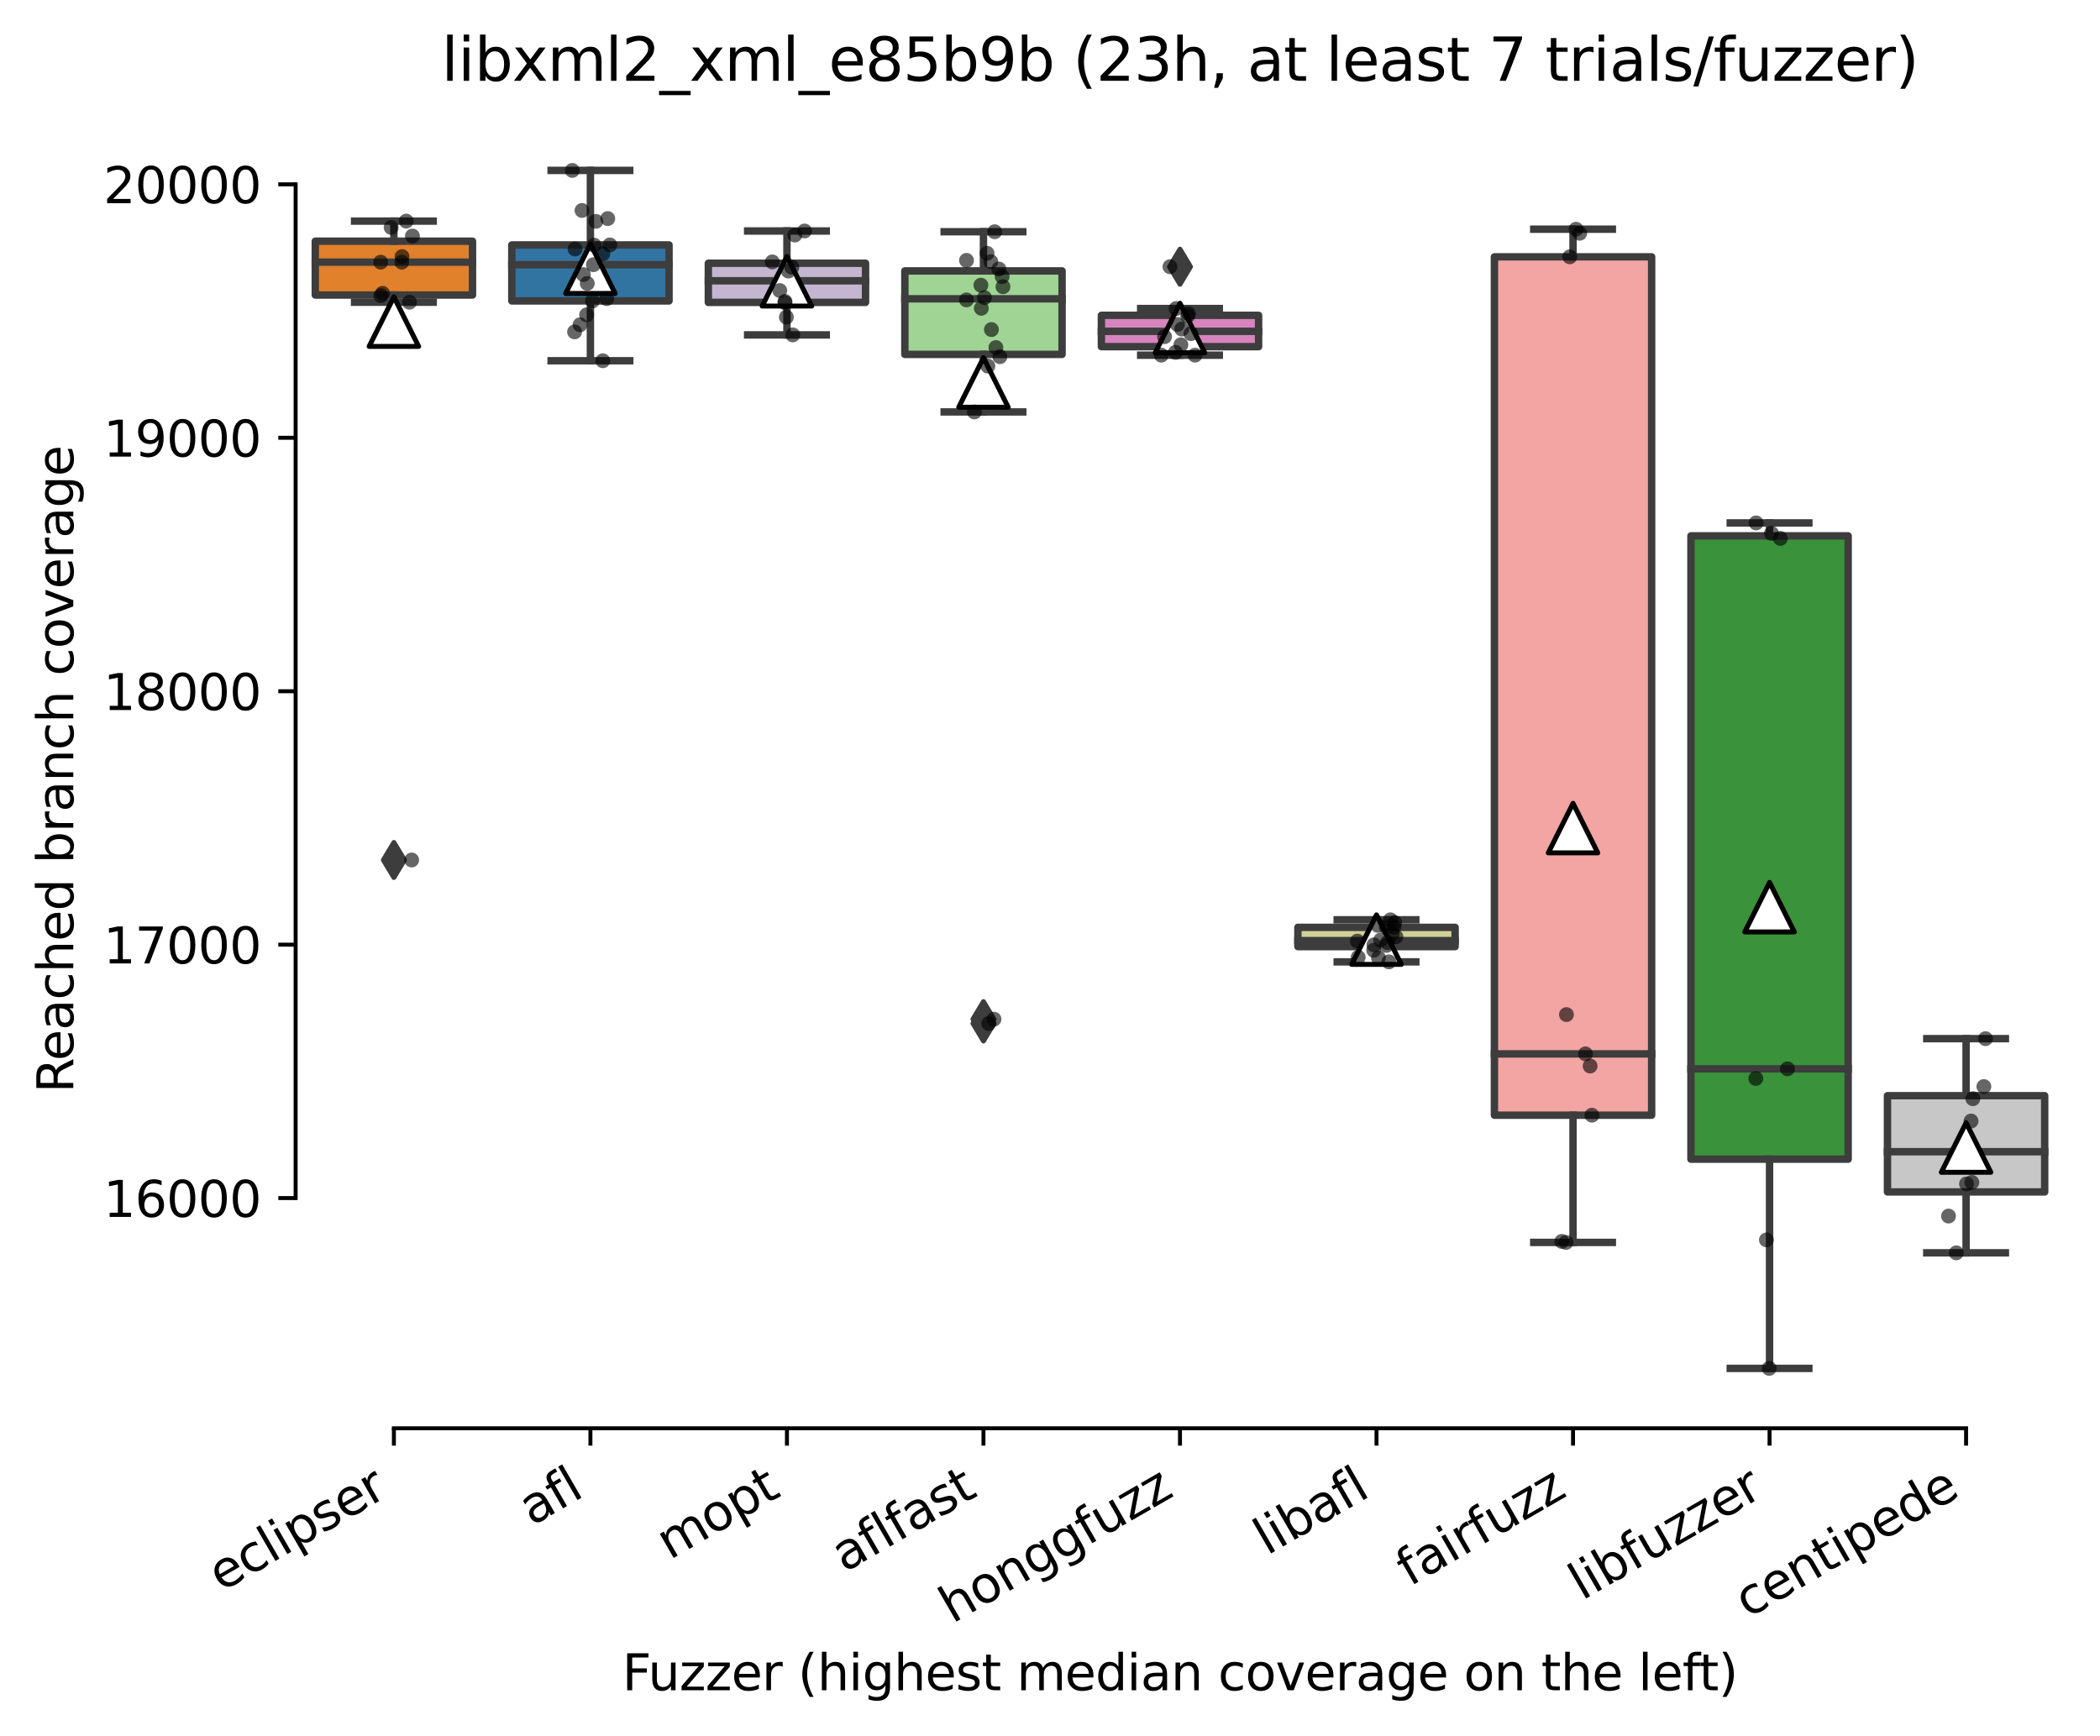 <?xml version="1.0" encoding="utf-8" standalone="no"?>
<!DOCTYPE svg PUBLIC "-//W3C//DTD SVG 1.1//EN"
  "http://www.w3.org/Graphics/SVG/1.1/DTD/svg11.dtd">
<svg xmlns:xlink="http://www.w3.org/1999/xlink" width="424.011pt" height="350.612pt" viewBox="0 0 424.011 350.612" xmlns="http://www.w3.org/2000/svg" version="1.1">
 <defs>
  <style type="text/css">*{stroke-linejoin: round; stroke-linecap: butt}</style>
 </defs>
 <g id="figure_1">
  <g id="patch_1">
   <path d="M 0 350.612 
L 424.011 350.612 
L 424.011 0 
L 0 0 
z
" style="fill: #ffffff"/>
  </g>
  <g id="axes_1">
   <g id="patch_2">
    <path d="M 59.691 288.43 
L 416.811 288.43 
L 416.811 22.318 
L 59.691 22.318 
z
" style="fill: #ffffff"/>
   </g>
   <g id="patch_3">
    <path d="M 63.659 59.581 
L 95.403 59.581 
L 95.403 48.706 
L 63.659 48.706 
L 63.659 59.581 
z
" clip-path="url(#p87ed7350a5)" style="fill: #e1812c; stroke: #3d3d3d; stroke-width: 1.5; stroke-linejoin: miter"/>
   </g>
   <g id="patch_4">
    <path d="M 103.339 60.771 
L 135.083 60.771 
L 135.083 49.461 
L 103.339 49.461 
L 103.339 60.771 
z
" clip-path="url(#p87ed7350a5)" style="fill: #3274a1; stroke: #3d3d3d; stroke-width: 1.5; stroke-linejoin: miter"/>
   </g>
   <g id="patch_5">
    <path d="M 143.019 61.065 
L 174.763 61.065 
L 174.763 53.158 
L 143.019 53.158 
L 143.019 61.065 
z
" clip-path="url(#p87ed7350a5)" style="fill: #c4b5d0; stroke: #3d3d3d; stroke-width: 1.5; stroke-linejoin: miter"/>
   </g>
   <g id="patch_6">
    <path d="M 182.699 71.57 
L 214.443 71.57 
L 214.443 54.706 
L 182.699 54.706 
L 182.699 71.57 
z
" clip-path="url(#p87ed7350a5)" style="fill: #9fd495; stroke: #3d3d3d; stroke-width: 1.5; stroke-linejoin: miter"/>
   </g>
   <g id="patch_7">
    <path d="M 222.379 70.009 
L 254.123 70.009 
L 254.123 63.675 
L 222.379 63.675 
L 222.379 70.009 
z
" clip-path="url(#p87ed7350a5)" style="fill: #d684bd; stroke: #3d3d3d; stroke-width: 1.5; stroke-linejoin: miter"/>
   </g>
   <g id="patch_8">
    <path d="M 262.059 191.161 
L 293.803 191.161 
L 293.803 187.271 
L 262.059 187.271 
L 262.059 191.161 
z
" clip-path="url(#p87ed7350a5)" style="fill: #d1d197; stroke: #3d3d3d; stroke-width: 1.5; stroke-linejoin: miter"/>
   </g>
   <g id="patch_9">
    <path d="M 301.739 225.207 
L 333.483 225.207 
L 333.483 51.866 
L 301.739 51.866 
L 301.739 225.207 
z
" clip-path="url(#p87ed7350a5)" style="fill: #f2a5a3; stroke: #3d3d3d; stroke-width: 1.5; stroke-linejoin: miter"/>
   </g>
   <g id="patch_10">
    <path d="M 341.419 234.086 
L 373.163 234.086 
L 373.163 108.213 
L 341.419 108.213 
L 341.419 234.086 
z
" clip-path="url(#p87ed7350a5)" style="fill: #3a923a; stroke: #3d3d3d; stroke-width: 1.5; stroke-linejoin: miter"/>
   </g>
   <g id="patch_11">
    <path d="M 381.099 240.701 
L 412.843 240.701 
L 412.843 221.266 
L 381.099 221.266 
L 381.099 240.701 
z
" clip-path="url(#p87ed7350a5)" style="fill: #c7c7c7; stroke: #3d3d3d; stroke-width: 1.5; stroke-linejoin: miter"/>
   </g>
   <g id="matplotlib.axis_1">
    <g id="xtick_1">
     <g id="line2d_1">
      <defs>
       <path id="md45bf73f82" d="M 0 0 
L 0 3.5 
" style="stroke: #000000; stroke-width: 0.8"/>
      </defs>
      <g>
       <use xlink:href="#md45bf73f82" x="79.531" y="288.43" style="stroke: #000000; stroke-width: 0.8"/>
      </g>
     </g>
     <g id="text_1">
      <!-- eclipser -->
      <g transform="translate(44.69 321.525) rotate(-30) scale(0.1 -0.1)">
       <defs>
        <path id="DejaVuSans-65" d="M 3597 1894 
L 3597 1613 
L 953 1613 
Q 991 1019 1311 708 
Q 1631 397 2203 397 
Q 2534 397 2845 478 
Q 3156 559 3463 722 
L 3463 178 
Q 3153 47 2828 -22 
Q 2503 -91 2169 -91 
Q 1331 -91 842 396 
Q 353 884 353 1716 
Q 353 2575 817 3079 
Q 1281 3584 2069 3584 
Q 2775 3584 3186 3129 
Q 3597 2675 3597 1894 
z
M 3022 2063 
Q 3016 2534 2758 2815 
Q 2500 3097 2075 3097 
Q 1594 3097 1305 2825 
Q 1016 2553 972 2059 
L 3022 2063 
z
" transform="scale(0.016)"/>
        <path id="DejaVuSans-63" d="M 3122 3366 
L 3122 2828 
Q 2878 2963 2633 3030 
Q 2388 3097 2138 3097 
Q 1578 3097 1268 2742 
Q 959 2388 959 1747 
Q 959 1106 1268 751 
Q 1578 397 2138 397 
Q 2388 397 2633 464 
Q 2878 531 3122 666 
L 3122 134 
Q 2881 22 2623 -34 
Q 2366 -91 2075 -91 
Q 1284 -91 818 406 
Q 353 903 353 1747 
Q 353 2603 823 3093 
Q 1294 3584 2113 3584 
Q 2378 3584 2631 3529 
Q 2884 3475 3122 3366 
z
" transform="scale(0.016)"/>
        <path id="DejaVuSans-6c" d="M 603 4863 
L 1178 4863 
L 1178 0 
L 603 0 
L 603 4863 
z
" transform="scale(0.016)"/>
        <path id="DejaVuSans-69" d="M 603 3500 
L 1178 3500 
L 1178 0 
L 603 0 
L 603 3500 
z
M 603 4863 
L 1178 4863 
L 1178 4134 
L 603 4134 
L 603 4863 
z
" transform="scale(0.016)"/>
        <path id="DejaVuSans-70" d="M 1159 525 
L 1159 -1331 
L 581 -1331 
L 581 3500 
L 1159 3500 
L 1159 2969 
Q 1341 3281 1617 3432 
Q 1894 3584 2278 3584 
Q 2916 3584 3314 3078 
Q 3713 2572 3713 1747 
Q 3713 922 3314 415 
Q 2916 -91 2278 -91 
Q 1894 -91 1617 61 
Q 1341 213 1159 525 
z
M 3116 1747 
Q 3116 2381 2855 2742 
Q 2594 3103 2138 3103 
Q 1681 3103 1420 2742 
Q 1159 2381 1159 1747 
Q 1159 1113 1420 752 
Q 1681 391 2138 391 
Q 2594 391 2855 752 
Q 3116 1113 3116 1747 
z
" transform="scale(0.016)"/>
        <path id="DejaVuSans-73" d="M 2834 3397 
L 2834 2853 
Q 2591 2978 2328 3040 
Q 2066 3103 1784 3103 
Q 1356 3103 1142 2972 
Q 928 2841 928 2578 
Q 928 2378 1081 2264 
Q 1234 2150 1697 2047 
L 1894 2003 
Q 2506 1872 2764 1633 
Q 3022 1394 3022 966 
Q 3022 478 2636 193 
Q 2250 -91 1575 -91 
Q 1294 -91 989 -36 
Q 684 19 347 128 
L 347 722 
Q 666 556 975 473 
Q 1284 391 1588 391 
Q 1994 391 2212 530 
Q 2431 669 2431 922 
Q 2431 1156 2273 1281 
Q 2116 1406 1581 1522 
L 1381 1569 
Q 847 1681 609 1914 
Q 372 2147 372 2553 
Q 372 3047 722 3315 
Q 1072 3584 1716 3584 
Q 2034 3584 2315 3537 
Q 2597 3491 2834 3397 
z
" transform="scale(0.016)"/>
        <path id="DejaVuSans-72" d="M 2631 2963 
Q 2534 3019 2420 3045 
Q 2306 3072 2169 3072 
Q 1681 3072 1420 2755 
Q 1159 2438 1159 1844 
L 1159 0 
L 581 0 
L 581 3500 
L 1159 3500 
L 1159 2956 
Q 1341 3275 1631 3429 
Q 1922 3584 2338 3584 
Q 2397 3584 2469 3576 
Q 2541 3569 2628 3553 
L 2631 2963 
z
" transform="scale(0.016)"/>
       </defs>
       <use xlink:href="#DejaVuSans-65"/>
       <use xlink:href="#DejaVuSans-63" x="61.523"/>
       <use xlink:href="#DejaVuSans-6c" x="116.504"/>
       <use xlink:href="#DejaVuSans-69" x="144.287"/>
       <use xlink:href="#DejaVuSans-70" x="172.07"/>
       <use xlink:href="#DejaVuSans-73" x="235.547"/>
       <use xlink:href="#DejaVuSans-65" x="287.646"/>
       <use xlink:href="#DejaVuSans-72" x="349.17"/>
      </g>
     </g>
    </g>
    <g id="xtick_2">
     <g id="line2d_2">
      <g>
       <use xlink:href="#md45bf73f82" x="119.211" y="288.43" style="stroke: #000000; stroke-width: 0.8"/>
      </g>
     </g>
     <g id="text_2">
      <!-- afl -->
      <g transform="translate(107.409 308.224) rotate(-30) scale(0.1 -0.1)">
       <defs>
        <path id="DejaVuSans-61" d="M 2194 1759 
Q 1497 1759 1228 1600 
Q 959 1441 959 1056 
Q 959 750 1161 570 
Q 1363 391 1709 391 
Q 2188 391 2477 730 
Q 2766 1069 2766 1631 
L 2766 1759 
L 2194 1759 
z
M 3341 1997 
L 3341 0 
L 2766 0 
L 2766 531 
Q 2569 213 2275 61 
Q 1981 -91 1556 -91 
Q 1019 -91 701 211 
Q 384 513 384 1019 
Q 384 1609 779 1909 
Q 1175 2209 1959 2209 
L 2766 2209 
L 2766 2266 
Q 2766 2663 2505 2880 
Q 2244 3097 1772 3097 
Q 1472 3097 1187 3025 
Q 903 2953 641 2809 
L 641 3341 
Q 956 3463 1253 3523 
Q 1550 3584 1831 3584 
Q 2591 3584 2966 3190 
Q 3341 2797 3341 1997 
z
" transform="scale(0.016)"/>
        <path id="DejaVuSans-66" d="M 2375 4863 
L 2375 4384 
L 1825 4384 
Q 1516 4384 1395 4259 
Q 1275 4134 1275 3809 
L 1275 3500 
L 2222 3500 
L 2222 3053 
L 1275 3053 
L 1275 0 
L 697 0 
L 697 3053 
L 147 3053 
L 147 3500 
L 697 3500 
L 697 3744 
Q 697 4328 969 4595 
Q 1241 4863 1831 4863 
L 2375 4863 
z
" transform="scale(0.016)"/>
       </defs>
       <use xlink:href="#DejaVuSans-61"/>
       <use xlink:href="#DejaVuSans-66" x="61.279"/>
       <use xlink:href="#DejaVuSans-6c" x="96.484"/>
      </g>
     </g>
    </g>
    <g id="xtick_3">
     <g id="line2d_3">
      <g>
       <use xlink:href="#md45bf73f82" x="158.891" y="288.43" style="stroke: #000000; stroke-width: 0.8"/>
      </g>
     </g>
     <g id="text_3">
      <!-- mopt -->
      <g transform="translate(135.223 315.075) rotate(-30) scale(0.1 -0.1)">
       <defs>
        <path id="DejaVuSans-6d" d="M 3328 2828 
Q 3544 3216 3844 3400 
Q 4144 3584 4550 3584 
Q 5097 3584 5394 3201 
Q 5691 2819 5691 2113 
L 5691 0 
L 5113 0 
L 5113 2094 
Q 5113 2597 4934 2840 
Q 4756 3084 4391 3084 
Q 3944 3084 3684 2787 
Q 3425 2491 3425 1978 
L 3425 0 
L 2847 0 
L 2847 2094 
Q 2847 2600 2669 2842 
Q 2491 3084 2119 3084 
Q 1678 3084 1418 2786 
Q 1159 2488 1159 1978 
L 1159 0 
L 581 0 
L 581 3500 
L 1159 3500 
L 1159 2956 
Q 1356 3278 1631 3431 
Q 1906 3584 2284 3584 
Q 2666 3584 2933 3390 
Q 3200 3197 3328 2828 
z
" transform="scale(0.016)"/>
        <path id="DejaVuSans-6f" d="M 1959 3097 
Q 1497 3097 1228 2736 
Q 959 2375 959 1747 
Q 959 1119 1226 758 
Q 1494 397 1959 397 
Q 2419 397 2687 759 
Q 2956 1122 2956 1747 
Q 2956 2369 2687 2733 
Q 2419 3097 1959 3097 
z
M 1959 3584 
Q 2709 3584 3137 3096 
Q 3566 2609 3566 1747 
Q 3566 888 3137 398 
Q 2709 -91 1959 -91 
Q 1206 -91 779 398 
Q 353 888 353 1747 
Q 353 2609 779 3096 
Q 1206 3584 1959 3584 
z
" transform="scale(0.016)"/>
        <path id="DejaVuSans-74" d="M 1172 4494 
L 1172 3500 
L 2356 3500 
L 2356 3053 
L 1172 3053 
L 1172 1153 
Q 1172 725 1289 603 
Q 1406 481 1766 481 
L 2356 481 
L 2356 0 
L 1766 0 
Q 1100 0 847 248 
Q 594 497 594 1153 
L 594 3053 
L 172 3053 
L 172 3500 
L 594 3500 
L 594 4494 
L 1172 4494 
z
" transform="scale(0.016)"/>
       </defs>
       <use xlink:href="#DejaVuSans-6d"/>
       <use xlink:href="#DejaVuSans-6f" x="97.412"/>
       <use xlink:href="#DejaVuSans-70" x="158.594"/>
       <use xlink:href="#DejaVuSans-74" x="222.07"/>
      </g>
     </g>
    </g>
    <g id="xtick_4">
     <g id="line2d_4">
      <g>
       <use xlink:href="#md45bf73f82" x="198.571" y="288.43" style="stroke: #000000; stroke-width: 0.8"/>
      </g>
     </g>
     <g id="text_4">
      <!-- aflfast -->
      <g transform="translate(170.507 317.613) rotate(-30) scale(0.1 -0.1)">
       <use xlink:href="#DejaVuSans-61"/>
       <use xlink:href="#DejaVuSans-66" x="61.279"/>
       <use xlink:href="#DejaVuSans-6c" x="96.484"/>
       <use xlink:href="#DejaVuSans-66" x="124.268"/>
       <use xlink:href="#DejaVuSans-61" x="159.473"/>
       <use xlink:href="#DejaVuSans-73" x="220.752"/>
       <use xlink:href="#DejaVuSans-74" x="272.852"/>
      </g>
     </g>
    </g>
    <g id="xtick_5">
     <g id="line2d_5">
      <g>
       <use xlink:href="#md45bf73f82" x="238.251" y="288.43" style="stroke: #000000; stroke-width: 0.8"/>
      </g>
     </g>
     <g id="text_5">
      <!-- honggfuzz -->
      <g transform="translate(192.311 327.933) rotate(-30) scale(0.1 -0.1)">
       <defs>
        <path id="DejaVuSans-68" d="M 3513 2113 
L 3513 0 
L 2938 0 
L 2938 2094 
Q 2938 2591 2744 2837 
Q 2550 3084 2163 3084 
Q 1697 3084 1428 2787 
Q 1159 2491 1159 1978 
L 1159 0 
L 581 0 
L 581 4863 
L 1159 4863 
L 1159 2956 
Q 1366 3272 1645 3428 
Q 1925 3584 2291 3584 
Q 2894 3584 3203 3211 
Q 3513 2838 3513 2113 
z
" transform="scale(0.016)"/>
        <path id="DejaVuSans-6e" d="M 3513 2113 
L 3513 0 
L 2938 0 
L 2938 2094 
Q 2938 2591 2744 2837 
Q 2550 3084 2163 3084 
Q 1697 3084 1428 2787 
Q 1159 2491 1159 1978 
L 1159 0 
L 581 0 
L 581 3500 
L 1159 3500 
L 1159 2956 
Q 1366 3272 1645 3428 
Q 1925 3584 2291 3584 
Q 2894 3584 3203 3211 
Q 3513 2838 3513 2113 
z
" transform="scale(0.016)"/>
        <path id="DejaVuSans-67" d="M 2906 1791 
Q 2906 2416 2648 2759 
Q 2391 3103 1925 3103 
Q 1463 3103 1205 2759 
Q 947 2416 947 1791 
Q 947 1169 1205 825 
Q 1463 481 1925 481 
Q 2391 481 2648 825 
Q 2906 1169 2906 1791 
z
M 3481 434 
Q 3481 -459 3084 -895 
Q 2688 -1331 1869 -1331 
Q 1566 -1331 1297 -1286 
Q 1028 -1241 775 -1147 
L 775 -588 
Q 1028 -725 1275 -790 
Q 1522 -856 1778 -856 
Q 2344 -856 2625 -561 
Q 2906 -266 2906 331 
L 2906 616 
Q 2728 306 2450 153 
Q 2172 0 1784 0 
Q 1141 0 747 490 
Q 353 981 353 1791 
Q 353 2603 747 3093 
Q 1141 3584 1784 3584 
Q 2172 3584 2450 3431 
Q 2728 3278 2906 2969 
L 2906 3500 
L 3481 3500 
L 3481 434 
z
" transform="scale(0.016)"/>
        <path id="DejaVuSans-75" d="M 544 1381 
L 544 3500 
L 1119 3500 
L 1119 1403 
Q 1119 906 1312 657 
Q 1506 409 1894 409 
Q 2359 409 2629 706 
Q 2900 1003 2900 1516 
L 2900 3500 
L 3475 3500 
L 3475 0 
L 2900 0 
L 2900 538 
Q 2691 219 2414 64 
Q 2138 -91 1772 -91 
Q 1169 -91 856 284 
Q 544 659 544 1381 
z
M 1991 3584 
L 1991 3584 
z
" transform="scale(0.016)"/>
        <path id="DejaVuSans-7a" d="M 353 3500 
L 3084 3500 
L 3084 2975 
L 922 459 
L 3084 459 
L 3084 0 
L 275 0 
L 275 525 
L 2438 3041 
L 353 3041 
L 353 3500 
z
" transform="scale(0.016)"/>
       </defs>
       <use xlink:href="#DejaVuSans-68"/>
       <use xlink:href="#DejaVuSans-6f" x="63.379"/>
       <use xlink:href="#DejaVuSans-6e" x="124.561"/>
       <use xlink:href="#DejaVuSans-67" x="187.939"/>
       <use xlink:href="#DejaVuSans-67" x="251.416"/>
       <use xlink:href="#DejaVuSans-66" x="314.893"/>
       <use xlink:href="#DejaVuSans-75" x="350.098"/>
       <use xlink:href="#DejaVuSans-7a" x="413.477"/>
       <use xlink:href="#DejaVuSans-7a" x="465.967"/>
      </g>
     </g>
    </g>
    <g id="xtick_6">
     <g id="line2d_6">
      <g>
       <use xlink:href="#md45bf73f82" x="277.931" y="288.43" style="stroke: #000000; stroke-width: 0.8"/>
      </g>
     </g>
     <g id="text_6">
      <!-- libafl -->
      <g transform="translate(255.819 314.176) rotate(-30) scale(0.1 -0.1)">
       <defs>
        <path id="DejaVuSans-62" d="M 3116 1747 
Q 3116 2381 2855 2742 
Q 2594 3103 2138 3103 
Q 1681 3103 1420 2742 
Q 1159 2381 1159 1747 
Q 1159 1113 1420 752 
Q 1681 391 2138 391 
Q 2594 391 2855 752 
Q 3116 1113 3116 1747 
z
M 1159 2969 
Q 1341 3281 1617 3432 
Q 1894 3584 2278 3584 
Q 2916 3584 3314 3078 
Q 3713 2572 3713 1747 
Q 3713 922 3314 415 
Q 2916 -91 2278 -91 
Q 1894 -91 1617 61 
Q 1341 213 1159 525 
L 1159 0 
L 581 0 
L 581 4863 
L 1159 4863 
L 1159 2969 
z
" transform="scale(0.016)"/>
       </defs>
       <use xlink:href="#DejaVuSans-6c"/>
       <use xlink:href="#DejaVuSans-69" x="27.783"/>
       <use xlink:href="#DejaVuSans-62" x="55.566"/>
       <use xlink:href="#DejaVuSans-61" x="119.043"/>
       <use xlink:href="#DejaVuSans-66" x="180.322"/>
       <use xlink:href="#DejaVuSans-6c" x="215.527"/>
      </g>
     </g>
    </g>
    <g id="xtick_7">
     <g id="line2d_7">
      <g>
       <use xlink:href="#md45bf73f82" x="317.611" y="288.43" style="stroke: #000000; stroke-width: 0.8"/>
      </g>
     </g>
     <g id="text_7">
      <!-- fairfuzz -->
      <g transform="translate(284.621 320.457) rotate(-30) scale(0.1 -0.1)">
       <use xlink:href="#DejaVuSans-66"/>
       <use xlink:href="#DejaVuSans-61" x="35.205"/>
       <use xlink:href="#DejaVuSans-69" x="96.484"/>
       <use xlink:href="#DejaVuSans-72" x="124.268"/>
       <use xlink:href="#DejaVuSans-66" x="165.381"/>
       <use xlink:href="#DejaVuSans-75" x="200.586"/>
       <use xlink:href="#DejaVuSans-7a" x="263.965"/>
       <use xlink:href="#DejaVuSans-7a" x="316.455"/>
      </g>
     </g>
    </g>
    <g id="xtick_8">
     <g id="line2d_8">
      <g>
       <use xlink:href="#md45bf73f82" x="357.291" y="288.43" style="stroke: #000000; stroke-width: 0.8"/>
      </g>
     </g>
     <g id="text_8">
      <!-- libfuzzer -->
      <g transform="translate(319.424 323.272) rotate(-30) scale(0.1 -0.1)">
       <use xlink:href="#DejaVuSans-6c"/>
       <use xlink:href="#DejaVuSans-69" x="27.783"/>
       <use xlink:href="#DejaVuSans-62" x="55.566"/>
       <use xlink:href="#DejaVuSans-66" x="119.043"/>
       <use xlink:href="#DejaVuSans-75" x="154.248"/>
       <use xlink:href="#DejaVuSans-7a" x="217.627"/>
       <use xlink:href="#DejaVuSans-7a" x="270.117"/>
       <use xlink:href="#DejaVuSans-65" x="322.607"/>
       <use xlink:href="#DejaVuSans-72" x="384.131"/>
      </g>
     </g>
    </g>
    <g id="xtick_9">
     <g id="line2d_9">
      <g>
       <use xlink:href="#md45bf73f82" x="396.971" y="288.43" style="stroke: #000000; stroke-width: 0.8"/>
      </g>
     </g>
     <g id="text_9">
      <!-- centipede -->
      <g transform="translate(352.897 326.856) rotate(-30) scale(0.1 -0.1)">
       <defs>
        <path id="DejaVuSans-64" d="M 2906 2969 
L 2906 4863 
L 3481 4863 
L 3481 0 
L 2906 0 
L 2906 525 
Q 2725 213 2448 61 
Q 2172 -91 1784 -91 
Q 1150 -91 751 415 
Q 353 922 353 1747 
Q 353 2572 751 3078 
Q 1150 3584 1784 3584 
Q 2172 3584 2448 3432 
Q 2725 3281 2906 2969 
z
M 947 1747 
Q 947 1113 1208 752 
Q 1469 391 1925 391 
Q 2381 391 2643 752 
Q 2906 1113 2906 1747 
Q 2906 2381 2643 2742 
Q 2381 3103 1925 3103 
Q 1469 3103 1208 2742 
Q 947 2381 947 1747 
z
" transform="scale(0.016)"/>
       </defs>
       <use xlink:href="#DejaVuSans-63"/>
       <use xlink:href="#DejaVuSans-65" x="54.98"/>
       <use xlink:href="#DejaVuSans-6e" x="116.504"/>
       <use xlink:href="#DejaVuSans-74" x="179.883"/>
       <use xlink:href="#DejaVuSans-69" x="219.092"/>
       <use xlink:href="#DejaVuSans-70" x="246.875"/>
       <use xlink:href="#DejaVuSans-65" x="310.352"/>
       <use xlink:href="#DejaVuSans-64" x="371.875"/>
       <use xlink:href="#DejaVuSans-65" x="435.352"/>
      </g>
     </g>
    </g>
    <g id="text_10">
     <!-- Fuzzer (highest median coverage on the left) -->
     <g transform="translate(125.633 341.333) scale(0.1 -0.1)">
      <defs>
       <path id="DejaVuSans-46" d="M 628 4666 
L 3309 4666 
L 3309 4134 
L 1259 4134 
L 1259 2759 
L 3109 2759 
L 3109 2228 
L 1259 2228 
L 1259 0 
L 628 0 
L 628 4666 
z
" transform="scale(0.016)"/>
       <path id="DejaVuSans-20" transform="scale(0.016)"/>
       <path id="DejaVuSans-28" d="M 1984 4856 
Q 1566 4138 1362 3434 
Q 1159 2731 1159 2009 
Q 1159 1288 1364 580 
Q 1569 -128 1984 -844 
L 1484 -844 
Q 1016 -109 783 600 
Q 550 1309 550 2009 
Q 550 2706 781 3412 
Q 1013 4119 1484 4856 
L 1984 4856 
z
" transform="scale(0.016)"/>
       <path id="DejaVuSans-76" d="M 191 3500 
L 800 3500 
L 1894 563 
L 2988 3500 
L 3597 3500 
L 2284 0 
L 1503 0 
L 191 3500 
z
" transform="scale(0.016)"/>
       <path id="DejaVuSans-29" d="M 513 4856 
L 1013 4856 
Q 1481 4119 1714 3412 
Q 1947 2706 1947 2009 
Q 1947 1309 1714 600 
Q 1481 -109 1013 -844 
L 513 -844 
Q 928 -128 1133 580 
Q 1338 1288 1338 2009 
Q 1338 2731 1133 3434 
Q 928 4138 513 4856 
z
" transform="scale(0.016)"/>
      </defs>
      <use xlink:href="#DejaVuSans-46"/>
      <use xlink:href="#DejaVuSans-75" x="52.02"/>
      <use xlink:href="#DejaVuSans-7a" x="115.398"/>
      <use xlink:href="#DejaVuSans-7a" x="167.889"/>
      <use xlink:href="#DejaVuSans-65" x="220.379"/>
      <use xlink:href="#DejaVuSans-72" x="281.902"/>
      <use xlink:href="#DejaVuSans-20" x="323.016"/>
      <use xlink:href="#DejaVuSans-28" x="354.803"/>
      <use xlink:href="#DejaVuSans-68" x="393.816"/>
      <use xlink:href="#DejaVuSans-69" x="457.195"/>
      <use xlink:href="#DejaVuSans-67" x="484.979"/>
      <use xlink:href="#DejaVuSans-68" x="548.455"/>
      <use xlink:href="#DejaVuSans-65" x="611.834"/>
      <use xlink:href="#DejaVuSans-73" x="673.357"/>
      <use xlink:href="#DejaVuSans-74" x="725.457"/>
      <use xlink:href="#DejaVuSans-20" x="764.666"/>
      <use xlink:href="#DejaVuSans-6d" x="796.453"/>
      <use xlink:href="#DejaVuSans-65" x="893.865"/>
      <use xlink:href="#DejaVuSans-64" x="955.389"/>
      <use xlink:href="#DejaVuSans-69" x="1018.865"/>
      <use xlink:href="#DejaVuSans-61" x="1046.648"/>
      <use xlink:href="#DejaVuSans-6e" x="1107.928"/>
      <use xlink:href="#DejaVuSans-20" x="1171.307"/>
      <use xlink:href="#DejaVuSans-63" x="1203.094"/>
      <use xlink:href="#DejaVuSans-6f" x="1258.074"/>
      <use xlink:href="#DejaVuSans-76" x="1319.256"/>
      <use xlink:href="#DejaVuSans-65" x="1378.436"/>
      <use xlink:href="#DejaVuSans-72" x="1439.959"/>
      <use xlink:href="#DejaVuSans-61" x="1481.072"/>
      <use xlink:href="#DejaVuSans-67" x="1542.352"/>
      <use xlink:href="#DejaVuSans-65" x="1605.828"/>
      <use xlink:href="#DejaVuSans-20" x="1667.352"/>
      <use xlink:href="#DejaVuSans-6f" x="1699.139"/>
      <use xlink:href="#DejaVuSans-6e" x="1760.32"/>
      <use xlink:href="#DejaVuSans-20" x="1823.699"/>
      <use xlink:href="#DejaVuSans-74" x="1855.486"/>
      <use xlink:href="#DejaVuSans-68" x="1894.695"/>
      <use xlink:href="#DejaVuSans-65" x="1958.074"/>
      <use xlink:href="#DejaVuSans-20" x="2019.598"/>
      <use xlink:href="#DejaVuSans-6c" x="2051.385"/>
      <use xlink:href="#DejaVuSans-65" x="2079.168"/>
      <use xlink:href="#DejaVuSans-66" x="2140.691"/>
      <use xlink:href="#DejaVuSans-74" x="2174.146"/>
      <use xlink:href="#DejaVuSans-29" x="2213.355"/>
     </g>
    </g>
   </g>
   <g id="matplotlib.axis_2">
    <g id="ytick_1">
     <g id="line2d_10">
      <defs>
       <path id="m10b25121e1" d="M 0 0 
L -3.5 0 
" style="stroke: #000000; stroke-width: 0.8"/>
      </defs>
      <g>
       <use xlink:href="#m10b25121e1" x="59.691" y="241.942" style="stroke: #000000; stroke-width: 0.8"/>
      </g>
     </g>
     <g id="text_11">
      <!-- 16000 -->
      <g transform="translate(20.878 245.742) scale(0.1 -0.1)">
       <defs>
        <path id="DejaVuSans-31" d="M 794 531 
L 1825 531 
L 1825 4091 
L 703 3866 
L 703 4441 
L 1819 4666 
L 2450 4666 
L 2450 531 
L 3481 531 
L 3481 0 
L 794 0 
L 794 531 
z
" transform="scale(0.016)"/>
        <path id="DejaVuSans-36" d="M 2113 2584 
Q 1688 2584 1439 2293 
Q 1191 2003 1191 1497 
Q 1191 994 1439 701 
Q 1688 409 2113 409 
Q 2538 409 2786 701 
Q 3034 994 3034 1497 
Q 3034 2003 2786 2293 
Q 2538 2584 2113 2584 
z
M 3366 4563 
L 3366 3988 
Q 3128 4100 2886 4159 
Q 2644 4219 2406 4219 
Q 1781 4219 1451 3797 
Q 1122 3375 1075 2522 
Q 1259 2794 1537 2939 
Q 1816 3084 2150 3084 
Q 2853 3084 3261 2657 
Q 3669 2231 3669 1497 
Q 3669 778 3244 343 
Q 2819 -91 2113 -91 
Q 1303 -91 875 529 
Q 447 1150 447 2328 
Q 447 3434 972 4092 
Q 1497 4750 2381 4750 
Q 2619 4750 2861 4703 
Q 3103 4656 3366 4563 
z
" transform="scale(0.016)"/>
        <path id="DejaVuSans-30" d="M 2034 4250 
Q 1547 4250 1301 3770 
Q 1056 3291 1056 2328 
Q 1056 1369 1301 889 
Q 1547 409 2034 409 
Q 2525 409 2770 889 
Q 3016 1369 3016 2328 
Q 3016 3291 2770 3770 
Q 2525 4250 2034 4250 
z
M 2034 4750 
Q 2819 4750 3233 4129 
Q 3647 3509 3647 2328 
Q 3647 1150 3233 529 
Q 2819 -91 2034 -91 
Q 1250 -91 836 529 
Q 422 1150 422 2328 
Q 422 3509 836 4129 
Q 1250 4750 2034 4750 
z
" transform="scale(0.016)"/>
       </defs>
       <use xlink:href="#DejaVuSans-31"/>
       <use xlink:href="#DejaVuSans-36" x="63.623"/>
       <use xlink:href="#DejaVuSans-30" x="127.246"/>
       <use xlink:href="#DejaVuSans-30" x="190.869"/>
       <use xlink:href="#DejaVuSans-30" x="254.492"/>
      </g>
     </g>
    </g>
    <g id="ytick_2">
     <g id="line2d_11">
      <g>
       <use xlink:href="#m10b25121e1" x="59.691" y="190.764" style="stroke: #000000; stroke-width: 0.8"/>
      </g>
     </g>
     <g id="text_12">
      <!-- 17000 -->
      <g transform="translate(20.878 194.563) scale(0.1 -0.1)">
       <defs>
        <path id="DejaVuSans-37" d="M 525 4666 
L 3525 4666 
L 3525 4397 
L 1831 0 
L 1172 0 
L 2766 4134 
L 525 4134 
L 525 4666 
z
" transform="scale(0.016)"/>
       </defs>
       <use xlink:href="#DejaVuSans-31"/>
       <use xlink:href="#DejaVuSans-37" x="63.623"/>
       <use xlink:href="#DejaVuSans-30" x="127.246"/>
       <use xlink:href="#DejaVuSans-30" x="190.869"/>
       <use xlink:href="#DejaVuSans-30" x="254.492"/>
      </g>
     </g>
    </g>
    <g id="ytick_3">
     <g id="line2d_12">
      <g>
       <use xlink:href="#m10b25121e1" x="59.691" y="139.586" style="stroke: #000000; stroke-width: 0.8"/>
      </g>
     </g>
     <g id="text_13">
      <!-- 18000 -->
      <g transform="translate(20.878 143.385) scale(0.1 -0.1)">
       <defs>
        <path id="DejaVuSans-38" d="M 2034 2216 
Q 1584 2216 1326 1975 
Q 1069 1734 1069 1313 
Q 1069 891 1326 650 
Q 1584 409 2034 409 
Q 2484 409 2743 651 
Q 3003 894 3003 1313 
Q 3003 1734 2745 1975 
Q 2488 2216 2034 2216 
z
M 1403 2484 
Q 997 2584 770 2862 
Q 544 3141 544 3541 
Q 544 4100 942 4425 
Q 1341 4750 2034 4750 
Q 2731 4750 3128 4425 
Q 3525 4100 3525 3541 
Q 3525 3141 3298 2862 
Q 3072 2584 2669 2484 
Q 3125 2378 3379 2068 
Q 3634 1759 3634 1313 
Q 3634 634 3220 271 
Q 2806 -91 2034 -91 
Q 1263 -91 848 271 
Q 434 634 434 1313 
Q 434 1759 690 2068 
Q 947 2378 1403 2484 
z
M 1172 3481 
Q 1172 3119 1398 2916 
Q 1625 2713 2034 2713 
Q 2441 2713 2670 2916 
Q 2900 3119 2900 3481 
Q 2900 3844 2670 4047 
Q 2441 4250 2034 4250 
Q 1625 4250 1398 4047 
Q 1172 3844 1172 3481 
z
" transform="scale(0.016)"/>
       </defs>
       <use xlink:href="#DejaVuSans-31"/>
       <use xlink:href="#DejaVuSans-38" x="63.623"/>
       <use xlink:href="#DejaVuSans-30" x="127.246"/>
       <use xlink:href="#DejaVuSans-30" x="190.869"/>
       <use xlink:href="#DejaVuSans-30" x="254.492"/>
      </g>
     </g>
    </g>
    <g id="ytick_4">
     <g id="line2d_13">
      <g>
       <use xlink:href="#m10b25121e1" x="59.691" y="88.407" style="stroke: #000000; stroke-width: 0.8"/>
      </g>
     </g>
     <g id="text_14">
      <!-- 19000 -->
      <g transform="translate(20.878 92.206) scale(0.1 -0.1)">
       <defs>
        <path id="DejaVuSans-39" d="M 703 97 
L 703 672 
Q 941 559 1184 500 
Q 1428 441 1663 441 
Q 2288 441 2617 861 
Q 2947 1281 2994 2138 
Q 2813 1869 2534 1725 
Q 2256 1581 1919 1581 
Q 1219 1581 811 2004 
Q 403 2428 403 3163 
Q 403 3881 828 4315 
Q 1253 4750 1959 4750 
Q 2769 4750 3195 4129 
Q 3622 3509 3622 2328 
Q 3622 1225 3098 567 
Q 2575 -91 1691 -91 
Q 1453 -91 1209 -44 
Q 966 3 703 97 
z
M 1959 2075 
Q 2384 2075 2632 2365 
Q 2881 2656 2881 3163 
Q 2881 3666 2632 3958 
Q 2384 4250 1959 4250 
Q 1534 4250 1286 3958 
Q 1038 3666 1038 3163 
Q 1038 2656 1286 2365 
Q 1534 2075 1959 2075 
z
" transform="scale(0.016)"/>
       </defs>
       <use xlink:href="#DejaVuSans-31"/>
       <use xlink:href="#DejaVuSans-39" x="63.623"/>
       <use xlink:href="#DejaVuSans-30" x="127.246"/>
       <use xlink:href="#DejaVuSans-30" x="190.869"/>
       <use xlink:href="#DejaVuSans-30" x="254.492"/>
      </g>
     </g>
    </g>
    <g id="ytick_5">
     <g id="line2d_14">
      <g>
       <use xlink:href="#m10b25121e1" x="59.691" y="37.229" style="stroke: #000000; stroke-width: 0.8"/>
      </g>
     </g>
     <g id="text_15">
      <!-- 20000 -->
      <g transform="translate(20.878 41.028) scale(0.1 -0.1)">
       <defs>
        <path id="DejaVuSans-32" d="M 1228 531 
L 3431 531 
L 3431 0 
L 469 0 
L 469 531 
Q 828 903 1448 1529 
Q 2069 2156 2228 2338 
Q 2531 2678 2651 2914 
Q 2772 3150 2772 3378 
Q 2772 3750 2511 3984 
Q 2250 4219 1831 4219 
Q 1534 4219 1204 4116 
Q 875 4013 500 3803 
L 500 4441 
Q 881 4594 1212 4672 
Q 1544 4750 1819 4750 
Q 2544 4750 2975 4387 
Q 3406 4025 3406 3419 
Q 3406 3131 3298 2873 
Q 3191 2616 2906 2266 
Q 2828 2175 2409 1742 
Q 1991 1309 1228 531 
z
" transform="scale(0.016)"/>
       </defs>
       <use xlink:href="#DejaVuSans-32"/>
       <use xlink:href="#DejaVuSans-30" x="63.623"/>
       <use xlink:href="#DejaVuSans-30" x="127.246"/>
       <use xlink:href="#DejaVuSans-30" x="190.869"/>
       <use xlink:href="#DejaVuSans-30" x="254.492"/>
      </g>
     </g>
    </g>
    <g id="text_16">
     <!-- Reached branch coverage -->
     <g transform="translate(14.798 220.706) rotate(-90) scale(0.1 -0.1)">
      <defs>
       <path id="DejaVuSans-52" d="M 2841 2188 
Q 3044 2119 3236 1894 
Q 3428 1669 3622 1275 
L 4263 0 
L 3584 0 
L 2988 1197 
Q 2756 1666 2539 1819 
Q 2322 1972 1947 1972 
L 1259 1972 
L 1259 0 
L 628 0 
L 628 4666 
L 2053 4666 
Q 2853 4666 3247 4331 
Q 3641 3997 3641 3322 
Q 3641 2881 3436 2590 
Q 3231 2300 2841 2188 
z
M 1259 4147 
L 1259 2491 
L 2053 2491 
Q 2509 2491 2742 2702 
Q 2975 2913 2975 3322 
Q 2975 3731 2742 3939 
Q 2509 4147 2053 4147 
L 1259 4147 
z
" transform="scale(0.016)"/>
      </defs>
      <use xlink:href="#DejaVuSans-52"/>
      <use xlink:href="#DejaVuSans-65" x="64.982"/>
      <use xlink:href="#DejaVuSans-61" x="126.506"/>
      <use xlink:href="#DejaVuSans-63" x="187.785"/>
      <use xlink:href="#DejaVuSans-68" x="242.766"/>
      <use xlink:href="#DejaVuSans-65" x="306.145"/>
      <use xlink:href="#DejaVuSans-64" x="367.668"/>
      <use xlink:href="#DejaVuSans-20" x="431.145"/>
      <use xlink:href="#DejaVuSans-62" x="462.932"/>
      <use xlink:href="#DejaVuSans-72" x="526.408"/>
      <use xlink:href="#DejaVuSans-61" x="567.521"/>
      <use xlink:href="#DejaVuSans-6e" x="628.801"/>
      <use xlink:href="#DejaVuSans-63" x="692.18"/>
      <use xlink:href="#DejaVuSans-68" x="747.16"/>
      <use xlink:href="#DejaVuSans-20" x="810.539"/>
      <use xlink:href="#DejaVuSans-63" x="842.326"/>
      <use xlink:href="#DejaVuSans-6f" x="897.307"/>
      <use xlink:href="#DejaVuSans-76" x="958.488"/>
      <use xlink:href="#DejaVuSans-65" x="1017.668"/>
      <use xlink:href="#DejaVuSans-72" x="1079.191"/>
      <use xlink:href="#DejaVuSans-61" x="1120.305"/>
      <use xlink:href="#DejaVuSans-67" x="1181.584"/>
      <use xlink:href="#DejaVuSans-65" x="1245.061"/>
     </g>
    </g>
   </g>
   <g id="line2d_15">
    <path d="M 79.531 59.581 
L 79.531 61.027 
" clip-path="url(#p87ed7350a5)" style="fill: none; stroke: #3d3d3d; stroke-width: 1.5; stroke-linecap: square"/>
   </g>
   <g id="line2d_16">
    <path d="M 79.531 48.706 
L 79.531 44.65 
" clip-path="url(#p87ed7350a5)" style="fill: none; stroke: #3d3d3d; stroke-width: 1.5; stroke-linecap: square"/>
   </g>
   <g id="line2d_17">
    <path d="M 71.595 61.027 
L 87.467 61.027 
" clip-path="url(#p87ed7350a5)" style="fill: none; stroke: #3d3d3d; stroke-width: 1.5; stroke-linecap: square"/>
   </g>
   <g id="line2d_18">
    <path d="M 71.595 44.65 
L 87.467 44.65 
" clip-path="url(#p87ed7350a5)" style="fill: none; stroke: #3d3d3d; stroke-width: 1.5; stroke-linecap: square"/>
   </g>
   <g id="line2d_19">
    <defs>
     <path id="mc85a5e68ba" d="M -0 3.536 
L 2.121 0 
L -0 -3.536 
L -2.121 -0 
z
" style="stroke: #3d3d3d; stroke-linejoin: miter"/>
    </defs>
    <g clip-path="url(#p87ed7350a5)">
     <use xlink:href="#mc85a5e68ba" x="79.531" y="173.67" style="fill: #3d3d3d; stroke: #3d3d3d; stroke-linejoin: miter"/>
    </g>
   </g>
   <g id="line2d_20">
    <path d="M 119.211 60.771 
L 119.211 72.849 
" clip-path="url(#p87ed7350a5)" style="fill: none; stroke: #3d3d3d; stroke-width: 1.5; stroke-linecap: square"/>
   </g>
   <g id="line2d_21">
    <path d="M 119.211 49.461 
L 119.211 34.414 
" clip-path="url(#p87ed7350a5)" style="fill: none; stroke: #3d3d3d; stroke-width: 1.5; stroke-linecap: square"/>
   </g>
   <g id="line2d_22">
    <path d="M 111.275 72.849 
L 127.147 72.849 
" clip-path="url(#p87ed7350a5)" style="fill: none; stroke: #3d3d3d; stroke-width: 1.5; stroke-linecap: square"/>
   </g>
   <g id="line2d_23">
    <path d="M 111.275 34.414 
L 127.147 34.414 
" clip-path="url(#p87ed7350a5)" style="fill: none; stroke: #3d3d3d; stroke-width: 1.5; stroke-linecap: square"/>
   </g>
   <g id="line2d_24"/>
   <g id="line2d_25">
    <path d="M 158.891 61.065 
L 158.891 67.629 
" clip-path="url(#p87ed7350a5)" style="fill: none; stroke: #3d3d3d; stroke-width: 1.5; stroke-linecap: square"/>
   </g>
   <g id="line2d_26">
    <path d="M 158.891 53.158 
L 158.891 46.646 
" clip-path="url(#p87ed7350a5)" style="fill: none; stroke: #3d3d3d; stroke-width: 1.5; stroke-linecap: square"/>
   </g>
   <g id="line2d_27">
    <path d="M 150.955 67.629 
L 166.827 67.629 
" clip-path="url(#p87ed7350a5)" style="fill: none; stroke: #3d3d3d; stroke-width: 1.5; stroke-linecap: square"/>
   </g>
   <g id="line2d_28">
    <path d="M 150.955 46.646 
L 166.827 46.646 
" clip-path="url(#p87ed7350a5)" style="fill: none; stroke: #3d3d3d; stroke-width: 1.5; stroke-linecap: square"/>
   </g>
   <g id="line2d_29"/>
   <g id="line2d_30">
    <path d="M 198.571 71.57 
L 198.571 83.187 
" clip-path="url(#p87ed7350a5)" style="fill: none; stroke: #3d3d3d; stroke-width: 1.5; stroke-linecap: square"/>
   </g>
   <g id="line2d_31">
    <path d="M 198.571 54.706 
L 198.571 46.799 
" clip-path="url(#p87ed7350a5)" style="fill: none; stroke: #3d3d3d; stroke-width: 1.5; stroke-linecap: square"/>
   </g>
   <g id="line2d_32">
    <path d="M 190.635 83.187 
L 206.507 83.187 
" clip-path="url(#p87ed7350a5)" style="fill: none; stroke: #3d3d3d; stroke-width: 1.5; stroke-linecap: square"/>
   </g>
   <g id="line2d_33">
    <path d="M 190.635 46.799 
L 206.507 46.799 
" clip-path="url(#p87ed7350a5)" style="fill: none; stroke: #3d3d3d; stroke-width: 1.5; stroke-linecap: square"/>
   </g>
   <g id="line2d_34">
    <g clip-path="url(#p87ed7350a5)">
     <use xlink:href="#mc85a5e68ba" x="198.571" y="206.68" style="fill: #3d3d3d; stroke: #3d3d3d; stroke-linejoin: miter"/>
     <use xlink:href="#mc85a5e68ba" x="198.571" y="205.81" style="fill: #3d3d3d; stroke: #3d3d3d; stroke-linejoin: miter"/>
    </g>
   </g>
   <g id="line2d_35">
    <path d="M 238.251 70.009 
L 238.251 71.723 
" clip-path="url(#p87ed7350a5)" style="fill: none; stroke: #3d3d3d; stroke-width: 1.5; stroke-linecap: square"/>
   </g>
   <g id="line2d_36">
    <path d="M 238.251 63.675 
L 238.251 62.306 
" clip-path="url(#p87ed7350a5)" style="fill: none; stroke: #3d3d3d; stroke-width: 1.5; stroke-linecap: square"/>
   </g>
   <g id="line2d_37">
    <path d="M 230.315 71.723 
L 246.187 71.723 
" clip-path="url(#p87ed7350a5)" style="fill: none; stroke: #3d3d3d; stroke-width: 1.5; stroke-linecap: square"/>
   </g>
   <g id="line2d_38">
    <path d="M 230.315 62.306 
L 246.187 62.306 
" clip-path="url(#p87ed7350a5)" style="fill: none; stroke: #3d3d3d; stroke-width: 1.5; stroke-linecap: square"/>
   </g>
   <g id="line2d_39">
    <g clip-path="url(#p87ed7350a5)">
     <use xlink:href="#mc85a5e68ba" x="238.251" y="53.862" style="fill: #3d3d3d; stroke: #3d3d3d; stroke-linejoin: miter"/>
    </g>
   </g>
   <g id="line2d_40">
    <path d="M 277.931 191.161 
L 277.931 194.244 
" clip-path="url(#p87ed7350a5)" style="fill: none; stroke: #3d3d3d; stroke-width: 1.5; stroke-linecap: square"/>
   </g>
   <g id="line2d_41">
    <path d="M 277.931 187.271 
L 277.931 185.748 
" clip-path="url(#p87ed7350a5)" style="fill: none; stroke: #3d3d3d; stroke-width: 1.5; stroke-linecap: square"/>
   </g>
   <g id="line2d_42">
    <path d="M 269.995 194.244 
L 285.867 194.244 
" clip-path="url(#p87ed7350a5)" style="fill: none; stroke: #3d3d3d; stroke-width: 1.5; stroke-linecap: square"/>
   </g>
   <g id="line2d_43">
    <path d="M 269.995 185.748 
L 285.867 185.748 
" clip-path="url(#p87ed7350a5)" style="fill: none; stroke: #3d3d3d; stroke-width: 1.5; stroke-linecap: square"/>
   </g>
   <g id="line2d_44"/>
   <g id="line2d_45">
    <path d="M 317.611 225.207 
L 317.611 250.898 
" clip-path="url(#p87ed7350a5)" style="fill: none; stroke: #3d3d3d; stroke-width: 1.5; stroke-linecap: square"/>
   </g>
   <g id="line2d_46">
    <path d="M 317.611 51.866 
L 317.611 46.287 
" clip-path="url(#p87ed7350a5)" style="fill: none; stroke: #3d3d3d; stroke-width: 1.5; stroke-linecap: square"/>
   </g>
   <g id="line2d_47">
    <path d="M 309.675 250.898 
L 325.547 250.898 
" clip-path="url(#p87ed7350a5)" style="fill: none; stroke: #3d3d3d; stroke-width: 1.5; stroke-linecap: square"/>
   </g>
   <g id="line2d_48">
    <path d="M 309.675 46.287 
L 325.547 46.287 
" clip-path="url(#p87ed7350a5)" style="fill: none; stroke: #3d3d3d; stroke-width: 1.5; stroke-linecap: square"/>
   </g>
   <g id="line2d_49"/>
   <g id="line2d_50">
    <path d="M 357.291 234.086 
L 357.291 276.334 
" clip-path="url(#p87ed7350a5)" style="fill: none; stroke: #3d3d3d; stroke-width: 1.5; stroke-linecap: square"/>
   </g>
   <g id="line2d_51">
    <path d="M 357.291 108.213 
L 357.291 105.603 
" clip-path="url(#p87ed7350a5)" style="fill: none; stroke: #3d3d3d; stroke-width: 1.5; stroke-linecap: square"/>
   </g>
   <g id="line2d_52">
    <path d="M 349.355 276.334 
L 365.227 276.334 
" clip-path="url(#p87ed7350a5)" style="fill: none; stroke: #3d3d3d; stroke-width: 1.5; stroke-linecap: square"/>
   </g>
   <g id="line2d_53">
    <path d="M 349.355 105.603 
L 365.227 105.603 
" clip-path="url(#p87ed7350a5)" style="fill: none; stroke: #3d3d3d; stroke-width: 1.5; stroke-linecap: square"/>
   </g>
   <g id="line2d_54"/>
   <g id="line2d_55">
    <path d="M 396.971 240.701 
L 396.971 252.997 
" clip-path="url(#p87ed7350a5)" style="fill: none; stroke: #3d3d3d; stroke-width: 1.5; stroke-linecap: square"/>
   </g>
   <g id="line2d_56">
    <path d="M 396.971 221.266 
L 396.971 209.751 
" clip-path="url(#p87ed7350a5)" style="fill: none; stroke: #3d3d3d; stroke-width: 1.5; stroke-linecap: square"/>
   </g>
   <g id="line2d_57">
    <path d="M 389.035 252.997 
L 404.907 252.997 
" clip-path="url(#p87ed7350a5)" style="fill: none; stroke: #3d3d3d; stroke-width: 1.5; stroke-linecap: square"/>
   </g>
   <g id="line2d_58">
    <path d="M 389.035 209.751 
L 404.907 209.751 
" clip-path="url(#p87ed7350a5)" style="fill: none; stroke: #3d3d3d; stroke-width: 1.5; stroke-linecap: square"/>
   </g>
   <g id="line2d_59"/>
   <g id="line2d_60">
    <path d="M 63.659 52.941 
L 95.403 52.941 
" clip-path="url(#p87ed7350a5)" style="fill: none; stroke: #3d3d3d; stroke-width: 1.5; stroke-linecap: square"/>
   </g>
   <g id="line2d_61">
    <defs>
     <path id="m8a74813d38" d="M 0 -5 
L -5 5 
L 5 5 
z
" style="stroke: #000000; stroke-linejoin: miter"/>
    </defs>
    <g clip-path="url(#p87ed7350a5)">
     <use xlink:href="#m8a74813d38" x="79.531" y="64.957" style="fill: #ffffff; stroke: #000000; stroke-linejoin: miter"/>
    </g>
   </g>
   <g id="line2d_62">
    <path d="M 103.339 53.452 
L 135.083 53.452 
" clip-path="url(#p87ed7350a5)" style="fill: none; stroke: #3d3d3d; stroke-width: 1.5; stroke-linecap: square"/>
   </g>
   <g id="line2d_63">
    <g clip-path="url(#p87ed7350a5)">
     <use xlink:href="#m8a74813d38" x="119.211" y="54.265" style="fill: #ffffff; stroke: #000000; stroke-linejoin: miter"/>
    </g>
   </g>
   <g id="line2d_64">
    <path d="M 143.019 56.702 
L 174.763 56.702 
" clip-path="url(#p87ed7350a5)" style="fill: none; stroke: #3d3d3d; stroke-width: 1.5; stroke-linecap: square"/>
   </g>
   <g id="line2d_65">
    <g clip-path="url(#p87ed7350a5)">
     <use xlink:href="#m8a74813d38" x="158.891" y="56.805" style="fill: #ffffff; stroke: #000000; stroke-linejoin: miter"/>
    </g>
   </g>
   <g id="line2d_66">
    <path d="M 182.699 60.336 
L 214.443 60.336 
" clip-path="url(#p87ed7350a5)" style="fill: none; stroke: #3d3d3d; stroke-width: 1.5; stroke-linecap: square"/>
   </g>
   <g id="line2d_67">
    <g clip-path="url(#p87ed7350a5)">
     <use xlink:href="#m8a74813d38" x="198.571" y="77.242" style="fill: #ffffff; stroke: #000000; stroke-linejoin: miter"/>
    </g>
   </g>
   <g id="line2d_68">
    <path d="M 222.379 66.912 
L 254.123 66.912 
" clip-path="url(#p87ed7350a5)" style="fill: none; stroke: #3d3d3d; stroke-width: 1.5; stroke-linecap: square"/>
   </g>
   <g id="line2d_69">
    <g clip-path="url(#p87ed7350a5)">
     <use xlink:href="#m8a74813d38" x="238.251" y="66.239" style="fill: #ffffff; stroke: #000000; stroke-linejoin: miter"/>
    </g>
   </g>
   <g id="line2d_70">
    <path d="M 262.059 189.945 
L 293.803 189.945 
" clip-path="url(#p87ed7350a5)" style="fill: none; stroke: #3d3d3d; stroke-width: 1.5; stroke-linecap: square"/>
   </g>
   <g id="line2d_71">
    <g clip-path="url(#p87ed7350a5)">
     <use xlink:href="#m8a74813d38" x="277.931" y="189.753" style="fill: #ffffff; stroke: #000000; stroke-linejoin: miter"/>
    </g>
   </g>
   <g id="line2d_72">
    <path d="M 301.739 212.822 
L 333.483 212.822 
" clip-path="url(#p87ed7350a5)" style="fill: none; stroke: #3d3d3d; stroke-width: 1.5; stroke-linecap: square"/>
   </g>
   <g id="line2d_73">
    <g clip-path="url(#p87ed7350a5)">
     <use xlink:href="#m8a74813d38" x="317.611" y="167.228" style="fill: #ffffff; stroke: #000000; stroke-linejoin: miter"/>
    </g>
   </g>
   <g id="line2d_74">
    <path d="M 341.419 215.841 
L 373.163 215.841 
" clip-path="url(#p87ed7350a5)" style="fill: none; stroke: #3d3d3d; stroke-width: 1.5; stroke-linecap: square"/>
   </g>
   <g id="line2d_75">
    <g clip-path="url(#p87ed7350a5)">
     <use xlink:href="#m8a74813d38" x="357.291" y="183.197" style="fill: #ffffff; stroke: #000000; stroke-linejoin: miter"/>
    </g>
   </g>
   <g id="line2d_76">
    <path d="M 381.099 232.577 
L 412.843 232.577 
" clip-path="url(#p87ed7350a5)" style="fill: none; stroke: #3d3d3d; stroke-width: 1.5; stroke-linecap: square"/>
   </g>
   <g id="line2d_77">
    <g clip-path="url(#p87ed7350a5)">
     <use xlink:href="#m8a74813d38" x="396.971" y="231.732" style="fill: #ffffff; stroke: #000000; stroke-linejoin: miter"/>
    </g>
   </g>
   <g id="patch_12">
    <path d="M 59.691 241.942 
L 59.691 37.229 
" style="fill: none; stroke: #000000; stroke-width: 0.8; stroke-linejoin: miter; stroke-linecap: square"/>
   </g>
   <g id="patch_13">
    <path d="M 79.531 288.43 
L 396.971 288.43 
" style="fill: none; stroke: #000000; stroke-width: 0.8; stroke-linejoin: miter; stroke-linecap: square"/>
   </g>
   <g id="PathCollection_1">
    <defs>
     <path id="m193c3902f9" d="M 0 1.5 
C 0.398 1.5 0.779 1.342 1.061 1.061 
C 1.342 0.779 1.5 0.398 1.5 0 
C 1.5 -0.398 1.342 -0.779 1.061 -1.061 
C 0.779 -1.342 0.398 -1.5 0 -1.5 
C -0.398 -1.5 -0.779 -1.342 -1.061 -1.061 
C -1.342 -0.779 -1.5 -0.398 -1.5 0 
C -1.5 0.398 -1.342 0.779 -1.061 1.061 
C -0.779 1.342 -0.398 1.5 0 1.5 
z
"/>
    </defs>
    <g clip-path="url(#p87ed7350a5)">
     <use xlink:href="#m193c3902f9" x="82.021" y="44.65" style="fill-opacity: 0.6"/>
     <use xlink:href="#m193c3902f9" x="83.275" y="47.669" style="fill-opacity: 0.6"/>
     <use xlink:href="#m193c3902f9" x="83.115" y="173.67" style="fill-opacity: 0.6"/>
     <use xlink:href="#m193c3902f9" x="81.174" y="51.815" style="fill-opacity: 0.6"/>
     <use xlink:href="#m193c3902f9" x="76.888" y="59.696" style="fill-opacity: 0.6"/>
     <use xlink:href="#m193c3902f9" x="77.237" y="59.236" style="fill-opacity: 0.6"/>
     <use xlink:href="#m193c3902f9" x="76.86" y="52.941" style="fill-opacity: 0.6"/>
     <use xlink:href="#m193c3902f9" x="82.673" y="61.027" style="fill-opacity: 0.6"/>
     <use xlink:href="#m193c3902f9" x="78.979" y="45.929" style="fill-opacity: 0.6"/>
     <use xlink:href="#m193c3902f9" x="81.125" y="52.941" style="fill-opacity: 0.6"/>
    </g>
   </g>
   <g id="PathCollection_2">
    <g clip-path="url(#p87ed7350a5)">
     <use xlink:href="#m193c3902f9" x="119.621" y="60.771" style="fill-opacity: 0.6"/>
     <use xlink:href="#m193c3902f9" x="118.572" y="57.24" style="fill-opacity: 0.6"/>
     <use xlink:href="#m193c3902f9" x="116.108" y="50.279" style="fill-opacity: 0.6"/>
     <use xlink:href="#m193c3902f9" x="119.965" y="49.512" style="fill-opacity: 0.6"/>
     <use xlink:href="#m193c3902f9" x="119.82" y="53.452" style="fill-opacity: 0.6"/>
     <use xlink:href="#m193c3902f9" x="117.122" y="65.582" style="fill-opacity: 0.6"/>
     <use xlink:href="#m193c3902f9" x="120.314" y="44.701" style="fill-opacity: 0.6"/>
     <use xlink:href="#m193c3902f9" x="122.5" y="60.31" style="fill-opacity: 0.6"/>
     <use xlink:href="#m193c3902f9" x="117.788" y="55.448" style="fill-opacity: 0.6"/>
     <use xlink:href="#m193c3902f9" x="117.516" y="42.5" style="fill-opacity: 0.6"/>
     <use xlink:href="#m193c3902f9" x="118.445" y="63.586" style="fill-opacity: 0.6"/>
     <use xlink:href="#m193c3902f9" x="116.016" y="67.015" style="fill-opacity: 0.6"/>
     <use xlink:href="#m193c3902f9" x="123.136" y="49.461" style="fill-opacity: 0.6"/>
     <use xlink:href="#m193c3902f9" x="122.712" y="44.138" style="fill-opacity: 0.6"/>
     <use xlink:href="#m193c3902f9" x="115.553" y="34.414" style="fill-opacity: 0.6"/>
     <use xlink:href="#m193c3902f9" x="121.716" y="51.252" style="fill-opacity: 0.6"/>
     <use xlink:href="#m193c3902f9" x="121.715" y="72.849" style="fill-opacity: 0.6"/>
    </g>
   </g>
   <g id="PathCollection_3">
    <g clip-path="url(#p87ed7350a5)">
     <use xlink:href="#m193c3902f9" x="160.492" y="47.465" style="fill-opacity: 0.6"/>
     <use xlink:href="#m193c3902f9" x="157.441" y="58.673" style="fill-opacity: 0.6"/>
     <use xlink:href="#m193c3902f9" x="158.776" y="64.046" style="fill-opacity: 0.6"/>
     <use xlink:href="#m193c3902f9" x="155.94" y="52.89" style="fill-opacity: 0.6"/>
     <use xlink:href="#m193c3902f9" x="162.449" y="46.646" style="fill-opacity: 0.6"/>
     <use xlink:href="#m193c3902f9" x="159.883" y="53.964" style="fill-opacity: 0.6"/>
     <use xlink:href="#m193c3902f9" x="158.491" y="60.873" style="fill-opacity: 0.6"/>
     <use xlink:href="#m193c3902f9" x="160.072" y="67.629" style="fill-opacity: 0.6"/>
     <use xlink:href="#m193c3902f9" x="158.487" y="61.129" style="fill-opacity: 0.6"/>
     <use xlink:href="#m193c3902f9" x="159.175" y="54.732" style="fill-opacity: 0.6"/>
    </g>
   </g>
   <g id="PathCollection_4">
    <g clip-path="url(#p87ed7350a5)">
     <use xlink:href="#m193c3902f9" x="201.683" y="54.322" style="fill-opacity: 0.6"/>
     <use xlink:href="#m193c3902f9" x="198.14" y="62.255" style="fill-opacity: 0.6"/>
     <use xlink:href="#m193c3902f9" x="202.513" y="57.905" style="fill-opacity: 0.6"/>
     <use xlink:href="#m193c3902f9" x="199.622" y="206.68" style="fill-opacity: 0.6"/>
     <use xlink:href="#m193c3902f9" x="198.78" y="60.106" style="fill-opacity: 0.6"/>
     <use xlink:href="#m193c3902f9" x="202.339" y="55.858" style="fill-opacity: 0.6"/>
     <use xlink:href="#m193c3902f9" x="200.837" y="46.799" style="fill-opacity: 0.6"/>
     <use xlink:href="#m193c3902f9" x="198.05" y="57.598" style="fill-opacity: 0.6"/>
     <use xlink:href="#m193c3902f9" x="195.141" y="60.566" style="fill-opacity: 0.6"/>
     <use xlink:href="#m193c3902f9" x="200.7" y="205.81" style="fill-opacity: 0.6"/>
     <use xlink:href="#m193c3902f9" x="200.177" y="66.554" style="fill-opacity: 0.6"/>
     <use xlink:href="#m193c3902f9" x="195.148" y="52.582" style="fill-opacity: 0.6"/>
     <use xlink:href="#m193c3902f9" x="200.054" y="52.838" style="fill-opacity: 0.6"/>
     <use xlink:href="#m193c3902f9" x="199.298" y="51.149" style="fill-opacity: 0.6"/>
     <use xlink:href="#m193c3902f9" x="196.742" y="83.187" style="fill-opacity: 0.6"/>
     <use xlink:href="#m193c3902f9" x="201.885" y="72.03" style="fill-opacity: 0.6"/>
     <use xlink:href="#m193c3902f9" x="199.458" y="73.924" style="fill-opacity: 0.6"/>
     <use xlink:href="#m193c3902f9" x="201.086" y="70.188" style="fill-opacity: 0.6"/>
    </g>
   </g>
   <g id="PathCollection_5">
    <g clip-path="url(#p87ed7350a5)">
     <use xlink:href="#m193c3902f9" x="237.343" y="71.16" style="fill-opacity: 0.6"/>
     <use xlink:href="#m193c3902f9" x="237.464" y="62.306" style="fill-opacity: 0.6"/>
     <use xlink:href="#m193c3902f9" x="240.465" y="67.373" style="fill-opacity: 0.6"/>
     <use xlink:href="#m193c3902f9" x="237.731" y="65.531" style="fill-opacity: 0.6"/>
     <use xlink:href="#m193c3902f9" x="241.293" y="71.723" style="fill-opacity: 0.6"/>
     <use xlink:href="#m193c3902f9" x="238.61" y="66.452" style="fill-opacity: 0.6"/>
     <use xlink:href="#m193c3902f9" x="238.433" y="69.625" style="fill-opacity: 0.6"/>
     <use xlink:href="#m193c3902f9" x="239.82" y="63.79" style="fill-opacity: 0.6"/>
     <use xlink:href="#m193c3902f9" x="235.136" y="67.987" style="fill-opacity: 0.6"/>
     <use xlink:href="#m193c3902f9" x="236.224" y="53.862" style="fill-opacity: 0.6"/>
     <use xlink:href="#m193c3902f9" x="234.479" y="71.723" style="fill-opacity: 0.6"/>
     <use xlink:href="#m193c3902f9" x="239.95" y="63.33" style="fill-opacity: 0.6"/>
    </g>
   </g>
   <g id="PathCollection_6">
    <g clip-path="url(#p87ed7350a5)">
     <use xlink:href="#m193c3902f9" x="274.235" y="193.323" style="fill-opacity: 0.6"/>
     <use xlink:href="#m193c3902f9" x="279.93" y="187.284" style="fill-opacity: 0.6"/>
     <use xlink:href="#m193c3902f9" x="281.854" y="189.177" style="fill-opacity: 0.6"/>
     <use xlink:href="#m193c3902f9" x="281.083" y="188.563" style="fill-opacity: 0.6"/>
     <use xlink:href="#m193c3902f9" x="274.071" y="190.047" style="fill-opacity: 0.6"/>
     <use xlink:href="#m193c3902f9" x="280.747" y="185.748" style="fill-opacity: 0.6"/>
     <use xlink:href="#m193c3902f9" x="278.763" y="189.843" style="fill-opacity: 0.6"/>
     <use xlink:href="#m193c3902f9" x="278.327" y="193.425" style="fill-opacity: 0.6"/>
     <use xlink:href="#m193c3902f9" x="280.429" y="194.244" style="fill-opacity: 0.6"/>
     <use xlink:href="#m193c3902f9" x="280.147" y="190.355" style="fill-opacity: 0.6"/>
     <use xlink:href="#m193c3902f9" x="277.417" y="190.815" style="fill-opacity: 0.6"/>
     <use xlink:href="#m193c3902f9" x="277.369" y="191.89" style="fill-opacity: 0.6"/>
     <use xlink:href="#m193c3902f9" x="281.592" y="186.311" style="fill-opacity: 0.6"/>
     <use xlink:href="#m193c3902f9" x="279.938" y="190.917" style="fill-opacity: 0.6"/>
     <use xlink:href="#m193c3902f9" x="281.435" y="187.233" style="fill-opacity: 0.6"/>
     <use xlink:href="#m193c3902f9" x="278.195" y="186.874" style="fill-opacity: 0.6"/>
    </g>
   </g>
   <g id="PathCollection_7">
    <g clip-path="url(#p87ed7350a5)">
     <use xlink:href="#m193c3902f9" x="315.334" y="250.694" style="fill-opacity: 0.6"/>
     <use xlink:href="#m193c3902f9" x="321.42" y="225.207" style="fill-opacity: 0.6"/>
     <use xlink:href="#m193c3902f9" x="318.22" y="46.287" style="fill-opacity: 0.6"/>
     <use xlink:href="#m193c3902f9" x="316.949" y="51.866" style="fill-opacity: 0.6"/>
     <use xlink:href="#m193c3902f9" x="316.279" y="204.889" style="fill-opacity: 0.6"/>
     <use xlink:href="#m193c3902f9" x="316.194" y="250.898" style="fill-opacity: 0.6"/>
     <use xlink:href="#m193c3902f9" x="320.12" y="212.822" style="fill-opacity: 0.6"/>
     <use xlink:href="#m193c3902f9" x="318.955" y="47.106" style="fill-opacity: 0.6"/>
     <use xlink:href="#m193c3902f9" x="321.061" y="215.278" style="fill-opacity: 0.6"/>
    </g>
   </g>
   <g id="PathCollection_8">
    <g clip-path="url(#p87ed7350a5)">
     <use xlink:href="#m193c3902f9" x="356.654" y="250.387" style="fill-opacity: 0.6"/>
     <use xlink:href="#m193c3902f9" x="354.52" y="217.786" style="fill-opacity: 0.6"/>
     <use xlink:href="#m193c3902f9" x="357.678" y="107.702" style="fill-opacity: 0.6"/>
     <use xlink:href="#m193c3902f9" x="354.576" y="105.603" style="fill-opacity: 0.6"/>
     <use xlink:href="#m193c3902f9" x="359.465" y="108.725" style="fill-opacity: 0.6"/>
     <use xlink:href="#m193c3902f9" x="360.914" y="215.841" style="fill-opacity: 0.6"/>
     <use xlink:href="#m193c3902f9" x="357.221" y="276.334" style="fill-opacity: 0.6"/>
    </g>
   </g>
   <g id="PathCollection_9">
    <g clip-path="url(#p87ed7350a5)">
     <use xlink:href="#m193c3902f9" x="397.976" y="226.384" style="fill-opacity: 0.6"/>
     <use xlink:href="#m193c3902f9" x="400.893" y="209.751" style="fill-opacity: 0.6"/>
     <use xlink:href="#m193c3902f9" x="400.564" y="219.424" style="fill-opacity: 0.6"/>
     <use xlink:href="#m193c3902f9" x="393.427" y="245.576" style="fill-opacity: 0.6"/>
     <use xlink:href="#m193c3902f9" x="394.994" y="252.997" style="fill-opacity: 0.6"/>
     <use xlink:href="#m193c3902f9" x="397.062" y="239.076" style="fill-opacity: 0.6"/>
     <use xlink:href="#m193c3902f9" x="398.138" y="238.769" style="fill-opacity: 0.6"/>
     <use xlink:href="#m193c3902f9" x="398.337" y="221.88" style="fill-opacity: 0.6"/>
    </g>
   </g>
   <g id="text_17">
    <!-- libxml2_xml_e85b9b (23h, at least 7 trials/fuzzer) -->
    <g transform="translate(89.135 16.318) scale(0.12 -0.12)">
     <defs>
      <path id="DejaVuSans-78" d="M 3513 3500 
L 2247 1797 
L 3578 0 
L 2900 0 
L 1881 1375 
L 863 0 
L 184 0 
L 1544 1831 
L 300 3500 
L 978 3500 
L 1906 2253 
L 2834 3500 
L 3513 3500 
z
" transform="scale(0.016)"/>
      <path id="DejaVuSans-5f" d="M 3263 -1063 
L 3263 -1509 
L -63 -1509 
L -63 -1063 
L 3263 -1063 
z
" transform="scale(0.016)"/>
      <path id="DejaVuSans-35" d="M 691 4666 
L 3169 4666 
L 3169 4134 
L 1269 4134 
L 1269 2991 
Q 1406 3038 1543 3061 
Q 1681 3084 1819 3084 
Q 2600 3084 3056 2656 
Q 3513 2228 3513 1497 
Q 3513 744 3044 326 
Q 2575 -91 1722 -91 
Q 1428 -91 1123 -41 
Q 819 9 494 109 
L 494 744 
Q 775 591 1075 516 
Q 1375 441 1709 441 
Q 2250 441 2565 725 
Q 2881 1009 2881 1497 
Q 2881 1984 2565 2268 
Q 2250 2553 1709 2553 
Q 1456 2553 1204 2497 
Q 953 2441 691 2322 
L 691 4666 
z
" transform="scale(0.016)"/>
      <path id="DejaVuSans-33" d="M 2597 2516 
Q 3050 2419 3304 2112 
Q 3559 1806 3559 1356 
Q 3559 666 3084 287 
Q 2609 -91 1734 -91 
Q 1441 -91 1130 -33 
Q 819 25 488 141 
L 488 750 
Q 750 597 1062 519 
Q 1375 441 1716 441 
Q 2309 441 2620 675 
Q 2931 909 2931 1356 
Q 2931 1769 2642 2001 
Q 2353 2234 1838 2234 
L 1294 2234 
L 1294 2753 
L 1863 2753 
Q 2328 2753 2575 2939 
Q 2822 3125 2822 3475 
Q 2822 3834 2567 4026 
Q 2313 4219 1838 4219 
Q 1578 4219 1281 4162 
Q 984 4106 628 3988 
L 628 4550 
Q 988 4650 1302 4700 
Q 1616 4750 1894 4750 
Q 2613 4750 3031 4423 
Q 3450 4097 3450 3541 
Q 3450 3153 3228 2886 
Q 3006 2619 2597 2516 
z
" transform="scale(0.016)"/>
      <path id="DejaVuSans-2c" d="M 750 794 
L 1409 794 
L 1409 256 
L 897 -744 
L 494 -744 
L 750 256 
L 750 794 
z
" transform="scale(0.016)"/>
      <path id="DejaVuSans-2f" d="M 1625 4666 
L 2156 4666 
L 531 -594 
L 0 -594 
L 1625 4666 
z
" transform="scale(0.016)"/>
     </defs>
     <use xlink:href="#DejaVuSans-6c"/>
     <use xlink:href="#DejaVuSans-69" x="27.783"/>
     <use xlink:href="#DejaVuSans-62" x="55.566"/>
     <use xlink:href="#DejaVuSans-78" x="119.043"/>
     <use xlink:href="#DejaVuSans-6d" x="178.223"/>
     <use xlink:href="#DejaVuSans-6c" x="275.635"/>
     <use xlink:href="#DejaVuSans-32" x="303.418"/>
     <use xlink:href="#DejaVuSans-5f" x="367.041"/>
     <use xlink:href="#DejaVuSans-78" x="417.041"/>
     <use xlink:href="#DejaVuSans-6d" x="476.221"/>
     <use xlink:href="#DejaVuSans-6c" x="573.633"/>
     <use xlink:href="#DejaVuSans-5f" x="601.416"/>
     <use xlink:href="#DejaVuSans-65" x="651.416"/>
     <use xlink:href="#DejaVuSans-38" x="712.939"/>
     <use xlink:href="#DejaVuSans-35" x="776.562"/>
     <use xlink:href="#DejaVuSans-62" x="840.186"/>
     <use xlink:href="#DejaVuSans-39" x="903.662"/>
     <use xlink:href="#DejaVuSans-62" x="967.285"/>
     <use xlink:href="#DejaVuSans-20" x="1030.762"/>
     <use xlink:href="#DejaVuSans-28" x="1062.549"/>
     <use xlink:href="#DejaVuSans-32" x="1101.562"/>
     <use xlink:href="#DejaVuSans-33" x="1165.186"/>
     <use xlink:href="#DejaVuSans-68" x="1228.809"/>
     <use xlink:href="#DejaVuSans-2c" x="1292.188"/>
     <use xlink:href="#DejaVuSans-20" x="1323.975"/>
     <use xlink:href="#DejaVuSans-61" x="1355.762"/>
     <use xlink:href="#DejaVuSans-74" x="1417.041"/>
     <use xlink:href="#DejaVuSans-20" x="1456.25"/>
     <use xlink:href="#DejaVuSans-6c" x="1488.037"/>
     <use xlink:href="#DejaVuSans-65" x="1515.82"/>
     <use xlink:href="#DejaVuSans-61" x="1577.344"/>
     <use xlink:href="#DejaVuSans-73" x="1638.623"/>
     <use xlink:href="#DejaVuSans-74" x="1690.723"/>
     <use xlink:href="#DejaVuSans-20" x="1729.932"/>
     <use xlink:href="#DejaVuSans-37" x="1761.719"/>
     <use xlink:href="#DejaVuSans-20" x="1825.342"/>
     <use xlink:href="#DejaVuSans-74" x="1857.129"/>
     <use xlink:href="#DejaVuSans-72" x="1896.338"/>
     <use xlink:href="#DejaVuSans-69" x="1937.451"/>
     <use xlink:href="#DejaVuSans-61" x="1965.234"/>
     <use xlink:href="#DejaVuSans-6c" x="2026.514"/>
     <use xlink:href="#DejaVuSans-73" x="2054.297"/>
     <use xlink:href="#DejaVuSans-2f" x="2106.396"/>
     <use xlink:href="#DejaVuSans-66" x="2140.088"/>
     <use xlink:href="#DejaVuSans-75" x="2175.293"/>
     <use xlink:href="#DejaVuSans-7a" x="2238.672"/>
     <use xlink:href="#DejaVuSans-7a" x="2291.162"/>
     <use xlink:href="#DejaVuSans-65" x="2343.652"/>
     <use xlink:href="#DejaVuSans-72" x="2405.176"/>
     <use xlink:href="#DejaVuSans-29" x="2446.289"/>
    </g>
   </g>
  </g>
 </g>
 <defs>
  <clipPath id="p87ed7350a5">
   <rect x="59.691" y="22.318" width="357.12" height="266.112"/>
  </clipPath>
 </defs>
</svg>
